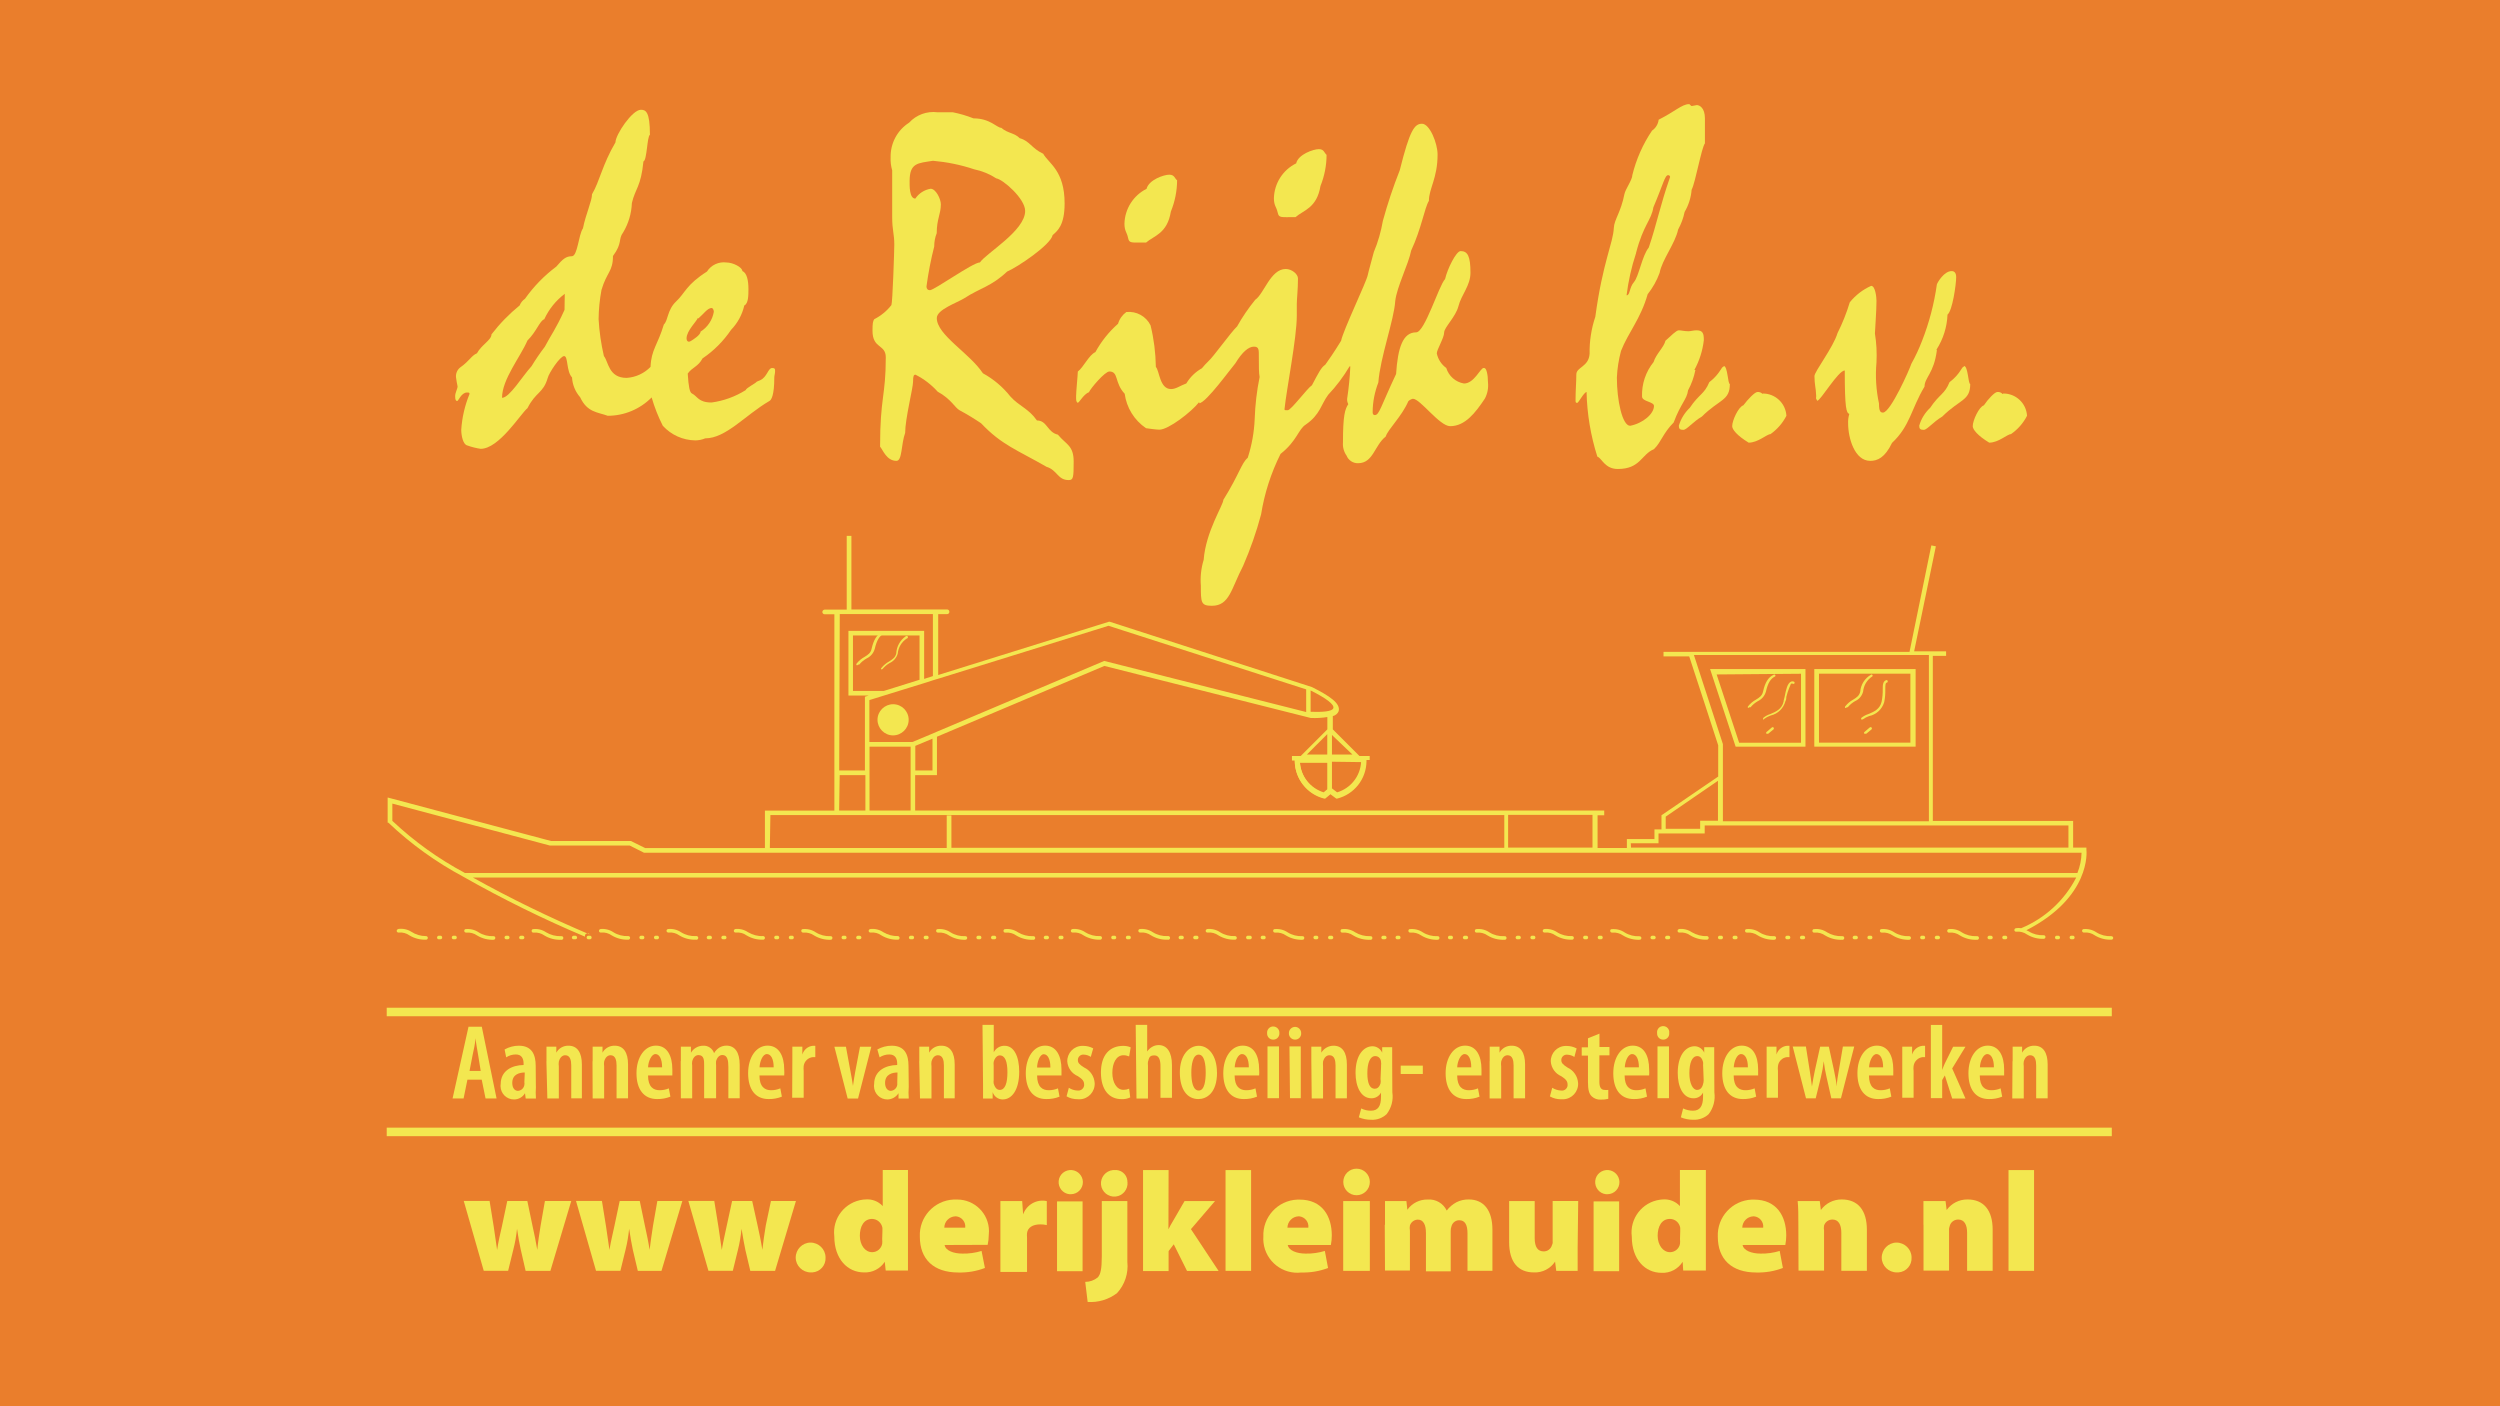 <?xml version="1.0" encoding="UTF-8"?>
<svg xmlns="http://www.w3.org/2000/svg" id="Laag_3" data-name="Laag 3" viewBox="0 0 320 180">
  <defs>
    <style>
      .cls-1 {
        fill: #ea7e2c;
      }

      .cls-2 {
        fill: #f3e750;
      }
    </style>
  </defs>
  <rect class="cls-1" y="0" width="320" height="180"></rect>
  <g id="De_Rijk_Leimuiden" data-name="De Rijk Leimuiden">
    <path class="cls-2" d="M236.3,90.62s-.07.02-.1,0c-.06-.06-.06-.16,0-.22,0,0,0,0,0,0,.28-.35.62-.64,1.01-.85.44-.27.78-.49.9-1.02.07-.89.57-1.7,1.35-2.15.05-.06.14-.06.19-.01,0,0,0,0,.01.01.05.06.05.15,0,.2-.68.43-1.11,1.15-1.18,1.94-.14.55-.52,1-1.04,1.23-.35.2-.66.46-.92.77-.04.02-.08.02-.12,0"></path>
    <path class="cls-2" d="M238.76,93.92s-.08.01-.12,0c-.06-.06-.06-.16,0-.22,0,0,0,0,0,0l.68-.58c.07-.06.17-.06.24,0,.06.07.06.17,0,.24l-.68.56h-.1"></path>
    <path class="cls-2" d="M238.38,92.1s-.08.02-.12,0c-.05-.06-.05-.16,0-.22.26-.21.56-.37.89-.48.7-.29,1.48-.61,1.7-1.6.1-.5.15-1.02.14-1.53,0-.58,0-1.04.43-1.21.08-.03.17,0,.2.09,0,0,0,.01,0,.02.03.08,0,.17-.08.2,0,0,0,0,0,0-.22,0-.22.36-.22.9.01.54-.03,1.07-.14,1.6-.27.91-1.01,1.6-1.94,1.79-.28.1-.54.23-.78.41-.03.02-.07.02-.1,0"></path>
    <path class="cls-2" d="M223.76,90.62h0c-.06-.06-.06-.16,0-.22,0,0,0,0,0,0,.28-.35.62-.64,1.01-.85.44-.27.78-.49.9-1.02.26-1.18.65-1.82,1.33-2.15.06-.06.16-.06.22,0,0,0,0,0,0,0,.05.06.05.14,0,.2-.6.29-.94.87-1.18,1.94-.15.54-.53.99-1.04,1.23-.35.2-.66.46-.92.77-.04.02-.09.02-.14,0"></path>
    <path class="cls-2" d="M109.75,85.15s-.07.02-.1,0c-.06-.06-.06-.16,0-.22,0,0,0,0,0,0,.28-.35.63-.64,1.02-.85.43-.27.78-.49.89-1.02.27-1.18.66-1.82,1.35-2.15.06-.06.16-.06.22,0,0,0,0,0,0,0,.05.06.05.15,0,.2-.58.29-.92.89-1.16,1.94-.15.54-.53.99-1.04,1.23-.36.2-.68.46-.94.78-.04.02-.08.02-.12,0"></path>
    <path class="cls-2" d="M112.81,85.73h0c-.06-.06-.06-.16,0-.22,0,0,0,0,0,0,.28-.35.62-.64,1.01-.85.44-.29.78-.49.9-1.02.04-.88.49-1.69,1.21-2.2.07-.07.18-.06.24,0,.07.07.06.18,0,.24-.02.02-.05.04-.08.04-.68.43-1.11,1.15-1.18,1.94-.15.54-.53.98-1.04,1.21-.35.2-.66.47-.92.78-.04.02-.09.02-.14,0"></path>
    <path class="cls-2" d="M226.23,93.92s-.08.02-.12,0c-.06-.06-.06-.16,0-.22,0,0,0,0,0,0l.68-.58c.06-.06.16-.06.22,0,0,0,0,0,0,0,.06.07.06.17,0,.24l-.68.56h-.1"></path>
    <path class="cls-2" d="M225.81,92.1s-.07.01-.1,0c-.06-.06-.06-.16,0-.22,0,0,0,0,0,0,.26-.22.56-.38.89-.48.68-.29,1.48-.61,1.7-1.6,0-.19.09-.37.12-.56.2-1.02.36-1.7.77-1.96.15-.09.33-.09.48,0,.05.06.05.16,0,.22-.07.05-.16.05-.22,0h-.2s-.43.95-.6,1.7c0,.17,0,.36-.12.56-.24.91-.96,1.61-1.87,1.82-.28.09-.55.23-.78.41-.04.02-.08.02-.12,0"></path>
    <path class="cls-2" d="M50.97,118.92c-.13.03-.21.15-.19.27.02.12.14.2.26.17,0,0,0,0,.01,0,.48-.04.97.09,1.36.37.65.39,1.39.58,2.15.55.13-.02.21-.13.2-.26-.02-.13-.13-.21-.26-.2-.65,0-1.29-.19-1.84-.55-.51-.32-1.11-.45-1.7-.36"></path>
    <path class="cls-2" d="M56.18,119.77c-.13,0-.24.11-.24.24,0,.12.1.22.22.22,0,0,.01,0,.02,0h.2c.12,0,.22-.1.22-.22,0-.12-.08-.23-.2-.24,0,0-.01,0-.02,0h-.2Z"></path>
    <path class="cls-2" d="M58.05,119.77c-.12,0-.22.1-.22.22,0,0,0,.01,0,.02,0,.12.1.22.22.22h.2c.12,0,.22-.1.22-.22,0-.12-.08-.23-.2-.24,0,0-.01,0-.02,0h-.2Z"></path>
    <path class="cls-2" d="M59.6,118.92c-.12.02-.2.14-.17.26,0,0,0,0,0,.01.01.11.12.19.23.18,0,0,.02,0,.03,0,.49-.04.98.09,1.38.37.64.39,1.38.58,2.13.55.13-.02.21-.13.2-.26,0-.12-.12-.21-.24-.2,0,0,0,0,0,0-.67.03-1.33-.14-1.89-.49-.5-.34-1.11-.48-1.7-.41"></path>
    <path class="cls-2" d="M64.8,119.77c-.12,0-.22.1-.22.22,0,0,0,.01,0,.02,0,.12.1.22.22.22h.2c.12,0,.22-.1.22-.22,0-.12-.08-.23-.2-.24,0,0-.01,0-.02,0h-.2Z"></path>
    <path class="cls-2" d="M66.69,119.77c-.13,0-.24.11-.24.24,0,.12.1.22.22.22,0,0,.01,0,.02,0h.19c.12,0,.23-.08.24-.2,0,0,0-.01,0-.02,0-.13-.11-.24-.24-.24h-.19Z"></path>
    <path class="cls-2" d="M68.24,118.92c-.12.02-.21.13-.19.25,0,0,0,.02,0,.03.02.12.14.2.26.17,0,0,0,0,.01,0,.48-.04.97.09,1.36.37.64.39,1.38.58,2.13.55.13.03.26-.04.29-.17.03-.13-.04-.26-.17-.29-.04-.01-.09-.01-.13,0-.67.02-1.32-.15-1.89-.49-.5-.34-1.1-.49-1.7-.41"></path>
    <path class="cls-2" d="M73.44,119.77c-.13,0-.24.11-.24.24,0,.12.1.22.22.22,0,0,.01,0,.02,0h.19c.12,0,.23-.08.24-.2,0,0,0-.01,0-.02,0-.13-.11-.24-.24-.24h-.19Z"></path>
    <path class="cls-2" d="M75.31,119.77c-.12,0-.22.1-.22.22,0,0,0,.01,0,.02,0,.12.1.22.22.22h.2c.12,0,.22-.1.22-.22,0-.12-.08-.23-.2-.24,0,0-.01,0-.02,0h-.2Z"></path>
    <path class="cls-2" d="M76.86,118.92c-.13.03-.21.15-.19.27.02.12.14.2.26.17,0,0,0,0,.01,0,.48-.04.97.09,1.36.37.65.39,1.39.58,2.15.55.13-.02.21-.13.2-.26,0-.12-.12-.21-.24-.2,0,0,0,0,0,0-.67.03-1.33-.14-1.89-.49-.5-.34-1.11-.48-1.7-.41"></path>
    <path class="cls-2" d="M82.06,119.77c-.12,0-.22.1-.22.22,0,0,0,.01,0,.02,0,.12.1.22.22.22h.2c.12,0,.22-.1.22-.22,0-.12-.08-.23-.2-.24,0,0-.01,0-.02,0h-.2Z"></path>
    <path class="cls-2" d="M83.93,119.77c-.12,0-.22.1-.22.22,0,0,0,.01,0,.02,0,.12.1.22.22.22h.2c.12,0,.22-.1.22-.22,0-.12-.08-.23-.2-.24,0,0-.01,0-.02,0h-.2Z"></path>
    <path class="cls-2" d="M85.49,118.92c-.12.03-.2.15-.17.27.03.12.15.2.27.17h0c.48-.04.97.09,1.36.37.64.39,1.38.58,2.13.55.13.03.26-.04.29-.17.03-.13-.04-.26-.17-.29-.04-.01-.09-.01-.13,0-.67.03-1.33-.14-1.89-.49-.5-.34-1.11-.48-1.7-.41"></path>
    <path class="cls-2" d="M90.7,119.77c-.13,0-.24.11-.24.24,0,.12.1.22.22.22,0,0,.01,0,.02,0h.19c.12,0,.23-.08.24-.2,0,0,0-.01,0-.02,0-.13-.11-.24-.24-.24h-.19Z"></path>
    <path class="cls-2" d="M92.57,119.77c-.13,0-.24.11-.24.24,0,.12.1.22.22.22,0,0,.01,0,.02,0h.2c.12,0,.22-.1.22-.22,0-.12-.08-.23-.2-.24,0,0-.01,0-.02,0h-.2Z"></path>
    <path class="cls-2" d="M94.12,118.92c-.13.03-.21.15-.19.27.02.12.14.2.26.17,0,0,0,0,.01,0,.48-.04.97.09,1.36.37.65.39,1.39.58,2.15.55.13-.02.21-.13.2-.26-.02-.12-.12-.21-.24-.2-.67.03-1.33-.15-1.91-.49-.5-.34-1.1-.49-1.7-.41"></path>
    <path class="cls-2" d="M99.32,119.77c-.12,0-.22.1-.22.22,0,0,0,.01,0,.02,0,.12.1.22.22.22h.2c.12,0,.22-.1.22-.22,0-.12-.08-.23-.2-.24,0,0-.01,0-.02,0h-.2Z"></path>
    <path class="cls-2" d="M101.19,119.77c-.12,0-.22.1-.22.22,0,0,0,.01,0,.02,0,.12.1.22.22.22h.2c.12,0,.22-.1.22-.22,0-.12-.08-.23-.2-.24,0,0-.01,0-.02,0h-.2Z"></path>
    <path class="cls-2" d="M102.74,118.92c-.12.02-.2.14-.17.26,0,0,0,0,0,.01.01.11.12.19.23.18,0,0,.02,0,.03,0,.49-.04.98.09,1.38.37.64.39,1.38.58,2.13.55.12,0,.21-.11.21-.24,0,0,0-.01,0-.02,0-.12-.12-.21-.24-.2,0,0,0,0,0,0-.67.03-1.33-.14-1.89-.49-.5-.34-1.11-.48-1.7-.41"></path>
    <path class="cls-2" d="M107.94,119.77c-.12,0-.22.1-.22.22,0,0,0,.01,0,.02,0,.12.1.22.22.22h.2c.12,0,.22-.1.22-.22,0-.12-.08-.23-.2-.24,0,0-.01,0-.02,0h-.2Z"></path>
    <path class="cls-2" d="M109.83,119.77c-.13,0-.24.11-.24.24,0,.12.1.22.22.22,0,0,.01,0,.02,0h.19c.12,0,.23-.08.24-.2,0,0,0-.01,0-.02,0-.13-.11-.24-.24-.24h-.19Z"></path>
    <path class="cls-2" d="M111.38,118.92c-.13.03-.21.15-.19.27.02.12.14.2.26.17,0,0,0,0,.01,0,.48-.04.97.09,1.36.37.65.39,1.39.58,2.15.55.13-.03.2-.17.17-.29-.02-.08-.09-.14-.17-.17-.67.02-1.32-.15-1.89-.49-.5-.34-1.1-.49-1.7-.41"></path>
    <path class="cls-2" d="M116.58,119.77c-.13,0-.24.11-.24.24,0,.12.1.22.22.22,0,0,.01,0,.02,0h.2c.12,0,.22-.1.22-.22,0-.12-.08-.23-.2-.24,0,0-.01,0-.02,0h-.2Z"></path>
    <path class="cls-2" d="M118.45,119.77c-.12,0-.22.1-.22.22,0,0,0,.01,0,.02,0,.12.1.22.22.22h.2c.12,0,.22-.1.22-.22,0-.12-.08-.23-.2-.24,0,0-.01,0-.02,0h-.2Z"></path>
    <path class="cls-2" d="M120,118.92c-.12.02-.2.14-.17.26,0,0,0,0,0,.01.01.11.12.19.23.18,0,0,.02,0,.03,0,.49-.04.98.09,1.38.37.64.39,1.38.58,2.13.55.13-.02.21-.13.2-.26,0-.12-.12-.21-.24-.2,0,0,0,0,0,0-.67.03-1.33-.14-1.89-.49-.5-.34-1.11-.48-1.7-.41"></path>
    <path class="cls-2" d="M125.2,119.77c-.12,0-.22.1-.22.22,0,0,0,.01,0,.02,0,.12.1.22.22.22h.2c.12,0,.22-.1.22-.22,0-.12-.08-.23-.2-.24,0,0-.01,0-.02,0h-.2Z"></path>
    <path class="cls-2" d="M127.09,119.77c-.13,0-.24.11-.24.24,0,.12.1.22.22.22,0,0,.01,0,.02,0h.19c.12,0,.23-.08.24-.2,0,0,0-.01,0-.02,0-.13-.11-.24-.24-.24h-.19Z"></path>
    <path class="cls-2" d="M128.64,118.92c-.12.02-.21.13-.19.25,0,0,0,.02,0,.03.02.12.14.2.26.17,0,0,0,0,.01,0,.48-.04.97.09,1.36.37.64.39,1.38.58,2.13.55.13.03.26-.04.29-.17.03-.13-.04-.26-.17-.29-.04-.01-.09-.01-.13,0-.67.02-1.32-.15-1.89-.49-.5-.34-1.1-.49-1.7-.41"></path>
    <path class="cls-2" d="M133.84,119.77c-.13,0-.24.11-.24.24,0,.12.1.22.22.22,0,0,.01,0,.02,0h.19c.12,0,.23-.08.24-.2,0,0,0-.01,0-.02,0-.13-.11-.24-.24-.24h-.19Z"></path>
    <path class="cls-2" d="M135.71,119.77c-.12,0-.22.1-.22.22,0,0,0,.01,0,.02,0,.12.1.22.22.22h.2c.12,0,.22-.1.22-.22,0-.12-.08-.23-.2-.24,0,0-.01,0-.02,0h-.2Z"></path>
    <path class="cls-2" d="M137.26,118.92c-.13.03-.21.15-.19.27.02.12.14.2.26.17,0,0,0,0,.01,0,.48-.04.97.09,1.36.37.65.39,1.39.58,2.15.55.13-.02.21-.13.2-.26,0-.12-.12-.21-.24-.2,0,0,0,0,0,0-.67.03-1.33-.14-1.89-.49-.5-.34-1.11-.48-1.7-.41"></path>
    <path class="cls-2" d="M142.46,119.77c-.12,0-.22.1-.22.22,0,0,0,.01,0,.02,0,.12.1.22.22.22h.2c.12,0,.22-.1.22-.22,0-.12-.08-.23-.2-.24,0,0-.01,0-.02,0h-.2Z"></path>
    <path class="cls-2" d="M144.33,119.77c-.12,0-.22.1-.22.22,0,0,0,.01,0,.02,0,.12.1.22.22.22h.2c.12,0,.22-.1.22-.22,0-.12-.08-.23-.2-.24,0,0-.01,0-.02,0h-.2Z"></path>
    <path class="cls-2" d="M145.88,118.92c-.12.03-.2.15-.17.27.03.12.15.2.27.17h0c.48-.04.97.09,1.36.37.64.39,1.38.58,2.13.55.13.03.26-.04.29-.17.03-.13-.04-.26-.17-.29-.04-.01-.09-.01-.13,0-.67.03-1.33-.14-1.89-.49-.5-.34-1.11-.48-1.7-.41"></path>
    <path class="cls-2" d="M151.1,119.77c-.13,0-.24.11-.24.24,0,.12.1.22.22.22,0,0,.01,0,.02,0h.19c.12,0,.23-.08.24-.2,0,0,0-.01,0-.02,0-.13-.11-.24-.24-.24h-.19Z"></path>
    <path class="cls-2" d="M152.97,119.77c-.13,0-.24.11-.24.24,0,.12.1.22.22.22,0,0,.01,0,.02,0h.22c.12,0,.22-.1.22-.22,0-.12-.08-.23-.2-.24,0,0-.01,0-.02,0h-.22Z"></path>
    <path class="cls-2" d="M154.52,118.92c-.13.03-.21.15-.19.27.02.12.14.2.26.17,0,0,0,0,.01,0,.48-.04.97.09,1.36.37.65.39,1.39.58,2.15.55.13-.02.21-.13.2-.26-.02-.12-.12-.21-.24-.2-.67.03-1.33-.14-1.89-.49-.5-.34-1.11-.48-1.7-.41"></path>
    <path class="cls-2" d="M159.72,119.77c-.12,0-.22.1-.22.22,0,0,0,.01,0,.02,0,.12.1.22.22.22h.29c.12,0,.22-.1.22-.22,0-.12-.08-.23-.2-.24,0,0-.01,0-.02,0h-.29Z"></path>
    <path class="cls-2" d="M161.59,119.77c-.12,0-.22.1-.22.22,0,0,0,.01,0,.02,0,.12.1.22.22.22h.2c.12,0,.22-.1.22-.22,0-.12-.08-.23-.2-.24,0,0-.01,0-.02,0h-.2Z"></path>
    <path class="cls-2" d="M163.14,118.92c-.12.02-.2.14-.17.26,0,0,0,0,0,.01.01.11.12.19.23.18,0,0,.02,0,.03,0,.49-.04.98.09,1.38.37.64.39,1.38.58,2.13.55.12,0,.21-.11.21-.24,0,0,0-.01,0-.02,0-.12-.12-.21-.24-.2,0,0,0,0,0,0-.67.03-1.33-.14-1.89-.49-.5-.34-1.11-.48-1.7-.41"></path>
    <path class="cls-2" d="M168.34,119.77c-.12,0-.22.1-.22.22,0,0,0,.01,0,.02,0,.12.1.22.22.22h.19c.12,0,.22-.1.22-.22,0-.12-.08-.23-.2-.24,0,0-.01,0-.02,0h-.19Z"></path>
    <path class="cls-2" d="M170.23,119.77c-.13,0-.24.11-.24.24,0,.12.1.22.22.22,0,0,.01,0,.02,0h.19c.12,0,.23-.08.24-.2,0,0,0-.01,0-.02,0-.13-.11-.24-.24-.24h-.19Z"></path>
    <path class="cls-2" d="M171.78,118.92c-.12.02-.21.13-.19.25,0,0,0,.02,0,.03.02.12.14.2.26.17,0,0,0,0,.01,0,.48-.04.97.09,1.36.37.65.39,1.39.58,2.15.55.13.03.26-.04.29-.17.03-.13-.04-.26-.17-.29-.04-.01-.09-.01-.13,0-.67.02-1.32-.15-1.89-.49-.5-.34-1.1-.49-1.7-.41"></path>
    <path class="cls-2" d="M177.05,119.77c-.13,0-.24.11-.24.24,0,.12.1.22.22.22,0,0,.01,0,.02,0h.19c.12,0,.23-.08.24-.2,0,0,0-.01,0-.02,0-.13-.11-.24-.24-.24h-.19Z"></path>
    <path class="cls-2" d="M178.85,119.77c-.12,0-.22.1-.22.22,0,0,0,.01,0,.02,0,.12.1.22.22.22h.2c.12,0,.22-.1.22-.22,0-.12-.08-.23-.2-.24,0,0-.01,0-.02,0h-.2Z"></path>
    <path class="cls-2" d="M180.45,118.92c-.12.02-.2.14-.17.26,0,0,0,0,0,.01.01.11.12.19.23.18,0,0,.02,0,.03,0,.49-.04.98.09,1.38.37.64.39,1.38.58,2.13.55.13-.02.21-.13.2-.26,0-.12-.12-.21-.24-.2,0,0,0,0,0,0-.67.03-1.33-.14-1.89-.49-.5-.34-1.11-.48-1.7-.41"></path>
    <path class="cls-2" d="M185.56,119.77c-.12,0-.22.1-.22.22,0,0,0,.01,0,.02,0,.12.1.22.22.22h.2c.12,0,.22-.1.22-.22h0c0-.12-.08-.23-.2-.24,0,0-.01,0-.02,0h-.2Z"></path>
    <path class="cls-2" d="M187.49,119.77c-.13,0-.24.11-.24.24,0,.12.1.22.22.22,0,0,.01,0,.02,0h.19c.12,0,.23-.08.24-.2,0,0,0-.01,0-.02,0-.13-.11-.24-.24-.24h-.19Z"></path>
    <path class="cls-2" d="M188.97,118.92c-.12.02-.21.13-.19.25,0,0,0,.02,0,.03.02.12.14.2.26.17,0,0,0,0,.01,0,.48-.04.97.09,1.36.37.64.39,1.38.58,2.13.55.13.03.26-.04.29-.17.03-.13-.04-.26-.17-.29-.04-.01-.09-.01-.13,0-.67.03-1.33-.14-1.89-.49-.5-.34-1.1-.49-1.7-.41"></path>
    <path class="cls-2" d="M194.24,119.77c-.13,0-.24.11-.24.24,0,.12.1.22.22.22,0,0,.01,0,.02,0h.19c.12,0,.23-.08.24-.2,0,0,0-.01,0-.02,0-.13-.11-.24-.24-.24h-.19Z"></path>
    <path class="cls-2" d="M196.11,119.77c-.12,0-.22.1-.22.22,0,0,0,.01,0,.02,0,.12.1.22.22.22h.2c.12,0,.22-.1.22-.22h0c0-.12-.08-.23-.2-.24,0,0-.01,0-.02,0h-.2Z"></path>
    <path class="cls-2" d="M197.66,118.92c-.13.03-.21.15-.19.27.02.12.14.2.26.17,0,0,0,0,.01,0,.48-.04.97.09,1.36.37.65.39,1.39.58,2.15.55.13-.02.21-.13.2-.26,0-.12-.12-.21-.24-.2,0,0,0,0,0,0-.67.03-1.33-.14-1.89-.49-.5-.34-1.11-.48-1.7-.41"></path>
    <path class="cls-2" d="M202.86,119.77c-.12,0-.22.1-.22.22,0,0,0,.01,0,.02,0,.12.1.22.22.22h.2c.12,0,.22-.1.22-.22h0c0-.12-.08-.23-.2-.24,0,0-.01,0-.02,0h-.2Z"></path>
    <path class="cls-2" d="M204.73,119.77c-.12,0-.22.1-.22.22,0,0,0,.01,0,.02,0,.12.1.22.22.22h.2c.12,0,.22-.1.22-.22h0c0-.12-.08-.23-.2-.24,0,0-.01,0-.02,0h-.2Z"></path>
    <path class="cls-2" d="M206.28,118.92c-.12.02-.2.14-.17.26,0,0,0,0,0,.01.01.11.12.19.23.18,0,0,.02,0,.03,0,.49-.04.98.09,1.38.37.64.39,1.38.58,2.13.55.13,0,.23-.12.22-.25,0,0,0,0,0,0-.02-.12-.13-.21-.26-.2-.67.03-1.33-.14-1.89-.49-.5-.34-1.11-.48-1.7-.41"></path>
    <path class="cls-2" d="M211.5,119.77c-.13,0-.24.11-.24.24,0,.12.1.22.22.22,0,0,.01,0,.02,0h.19c.12,0,.23-.08.24-.2,0,0,0-.01,0-.02,0-.13-.11-.24-.24-.24h-.19Z"></path>
    <path class="cls-2" d="M213.37,119.77c-.13,0-.24.11-.24.24,0,.12.1.22.22.22,0,0,.01,0,.02,0h.2c.12,0,.22-.1.22-.22h0c0-.12-.08-.23-.2-.24,0,0-.01,0-.02,0h-.2Z"></path>
    <path class="cls-2" d="M214.92,118.92c-.13.03-.21.15-.19.27.02.12.14.2.26.17,0,0,0,0,.01,0,.48-.04.97.09,1.36.37.65.39,1.39.58,2.15.55.13-.02.21-.13.2-.26-.02-.12-.12-.21-.24-.2-.67.03-1.33-.15-1.91-.49-.5-.34-1.1-.49-1.7-.41"></path>
    <path class="cls-2" d="M220.12,119.77c-.12,0-.22.1-.22.22,0,0,0,.01,0,.02,0,.12.1.22.22.22h.2c.12,0,.22-.1.22-.22h0c0-.12-.08-.23-.2-.24,0,0-.01,0-.02,0h-.2Z"></path>
    <path class="cls-2" d="M221.99,119.77c-.12,0-.22.1-.22.22,0,0,0,.01,0,.02,0,.12.1.22.22.22h.2c.12,0,.22-.1.22-.22h0c0-.12-.08-.23-.2-.24,0,0-.01,0-.02,0h-.2Z"></path>
    <path class="cls-2" d="M223.54,118.92c-.12.02-.2.14-.17.26,0,0,0,0,0,.01.01.11.12.19.23.18,0,0,.02,0,.03,0,.49-.04.98.09,1.38.37.64.39,1.38.58,2.13.55.13-.02.21-.13.2-.26,0-.12-.12-.21-.24-.2,0,0,0,0,0,0-.67.03-1.33-.14-1.89-.49-.5-.34-1.11-.48-1.7-.41"></path>
    <path class="cls-2" d="M228.74,119.77c-.12,0-.22.1-.22.22,0,0,0,.01,0,.02,0,.12.1.22.22.22h.2c.12,0,.22-.1.22-.22h0c0-.12-.08-.23-.2-.24,0,0-.01,0-.02,0h-.2Z"></path>
    <path class="cls-2" d="M230.63,119.77c-.13,0-.24.11-.24.24,0,.12.1.22.22.22,0,0,.01,0,.02,0h.19c.12,0,.23-.08.24-.2,0,0,0-.01,0-.02,0-.13-.11-.24-.24-.24h-.19Z"></path>
    <path class="cls-2" d="M232.18,118.92c-.12.02-.21.13-.19.25,0,0,0,.02,0,.03.02.12.14.2.26.17,0,0,0,0,.01,0,.48-.04.97.09,1.36.37.65.39,1.39.58,2.15.55.13.03.26-.04.29-.17.03-.13-.04-.26-.17-.29-.04-.01-.09-.01-.13,0-.67.02-1.32-.15-1.89-.49-.5-.34-1.1-.49-1.7-.41"></path>
    <path class="cls-2" d="M237.38,119.77c-.13,0-.24.11-.24.24,0,.12.1.22.22.22,0,0,.01,0,.02,0h.19c.12,0,.23-.08.24-.2,0,0,0-.01,0-.02,0-.13-.11-.24-.24-.24h-.19Z"></path>
    <path class="cls-2" d="M239.25,119.77c-.12,0-.22.1-.22.22,0,0,0,.01,0,.02,0,.12.1.22.22.22h.2c.12,0,.22-.1.22-.22h0c0-.12-.08-.23-.2-.24,0,0-.01,0-.02,0h-.2Z"></path>
    <path class="cls-2" d="M240.8,118.92c-.12.02-.2.14-.17.26,0,0,0,0,0,.01.01.11.12.19.23.18,0,0,.02,0,.03,0,.49-.04.98.09,1.38.37.64.39,1.38.58,2.13.55.13-.02.21-.13.2-.26,0-.12-.12-.21-.24-.2,0,0,0,0,0,0-.67.03-1.33-.14-1.89-.49-.5-.34-1.11-.48-1.7-.41"></path>
    <path class="cls-2" d="M246,119.77c-.12,0-.22.1-.22.22,0,0,0,.01,0,.02,0,.12.1.22.22.22h.2c.12,0,.22-.1.22-.22h0c0-.12-.08-.23-.2-.24,0,0-.01,0-.02,0h-.2Z"></path>
    <path class="cls-2" d="M247.89,119.77c-.13,0-.24.11-.24.24,0,.12.1.22.22.22,0,0,.01,0,.02,0h.19c.12,0,.23-.08.24-.2,0,0,0-.01,0-.02,0-.13-.11-.24-.24-.24h-.19Z"></path>
    <path class="cls-2" d="M249.44,118.92c-.12.02-.21.13-.19.25,0,0,0,.02,0,.03.02.12.14.2.26.17,0,0,0,0,.01,0,.48-.04.97.09,1.36.37.64.39,1.38.58,2.13.55.13.03.26-.04.29-.17.03-.13-.04-.26-.17-.29-.04-.01-.09-.01-.13,0-.67.03-1.33-.14-1.89-.49-.5-.34-1.1-.49-1.7-.41"></path>
    <path class="cls-2" d="M254.64,119.77c-.13,0-.24.11-.24.24,0,.12.1.22.22.22,0,0,.01,0,.02,0h.19c.12,0,.23-.08.24-.2,0,0,0-.01,0-.02,0-.13-.11-.24-.24-.24h-.19Z"></path>
    <path class="cls-2" d="M256.51,119.77c-.12,0-.22.1-.22.22,0,0,0,.01,0,.02,0,.12.1.22.22.22h.2c.12,0,.22-.1.22-.22h0c0-.12-.08-.23-.2-.24,0,0-.01,0-.02,0h-.2Z"></path>
    <path class="cls-2" d="M263.26,119.77c-.12,0-.22.1-.22.22,0,0,0,.01,0,.02,0,.12.1.22.22.22h.2c.12,0,.22-.1.22-.22h0c0-.12-.08-.23-.2-.24,0,0-.01,0-.02,0h-.2Z"></path>
    <path class="cls-2" d="M265.13,119.77c-.12,0-.22.1-.22.22,0,0,0,.01,0,.02,0,.12.1.22.22.22h.2c.12,0,.22-.1.22-.22h0c0-.12-.08-.23-.2-.24,0,0-.01,0-.02,0h-.2Z"></path>
    <path class="cls-2" d="M266.68,118.92c-.12.03-.2.15-.17.27.03.12.15.2.27.17h0c.48-.04.97.09,1.36.37.64.39,1.38.58,2.13.55.13,0,.23-.12.22-.25,0,0,0,0,0,0-.02-.12-.13-.21-.26-.2-.67.03-1.33-.14-1.89-.49-.5-.34-1.11-.48-1.7-.41"></path>
    <path class="cls-2" d="M114.33,90.14c-1.1,0-2,.88-2.01,1.98,0,1.1.88,2,1.98,2.01,1.1,0,2-.88,2.01-1.98,0,0,0-.01,0-.02,0-1.09-.88-1.98-1.98-1.99"></path>
    <path class="cls-2" d="M166.06,97.07h-.34v.32c.03,2.25,1.57,4.2,3.75,4.75h.14l.94-.77-.37-.46-.73.6c-1.73-.52-2.94-2.07-3.05-3.87h3.85v-.6l-4.17.02Z"></path>
    <path class="cls-2" d="M75.45,119.6c-5.1-2.16-10.08-4.58-14.93-7.28h205.24c-1.51,2.93-4.01,5.23-7.05,6.49h0c-.23-.04-.46-.04-.68,0-.13.03-.21.15-.19.27.02.12.14.2.26.17,0,0,0,0,.01,0,.48-.04.97.09,1.36.37.65.39,1.39.58,2.15.55.13-.02.21-.13.2-.26,0-.12-.12-.21-.24-.2,0,0,0,0,0,0-.67.03-1.33-.14-1.89-.49l-.31-.15c8.26-4.24,7.72-10.07,7.68-10.32v-.26h-1.7v-3.41h-17.96v-21.13h1.7v-.58h-4.09l2.78-13.44-.58-.12-2.79,13.63h-31.49v.58h3.29c.34,1.04,3.7,11.3,3.71,11.38v4l-7.12,4.86-.14.09v1.81h-.9v1.24h-3.53v1.14h-3.75v-4.19h.85v-.6h-88.2v-4.53h2.79v-4.92l21.43-9.06,26.41,6.66h0c.71.03,1.43,0,2.13-.12v1.58h0l-3.41,3.41h-1.12v.58h.37v.12c.03,2.25,1.57,4.2,3.75,4.75h.14l.66-.56.75.56h.12c2.18-.55,3.72-2.5,3.75-4.75v-.19h.41v-.51h-1.31l-3.41-3.41v-1.7c.34-.08.62-.31.75-.63.27-1.01-1.19-1.96-3.41-3.08h0l-25.9-8.37h-.09l-21.86,6.82v-7.79h1.14c.16,0,.29-.13.29-.29,0-.16-.11-.3-.27-.31,0,0-.01,0-.02,0h-12.25v-9.42h-.6v9.44h-2.81c-.17,0-.31.14-.31.31h0c0,.16.14.29.31.29h1.23v25.13h-8.89v4.79h-15.33l-1.82-.9h-10.22l-20.92-5.57v3.22h.09c2.87,2.73,6.1,5.05,9.59,6.92h0c5.04,2.86,10.24,5.42,15.57,7.67,0-.17,0-.49.53-.39M169.89,101.03l-.46.39c-1.72-.53-2.93-2.07-3.05-3.87h3.51v3.48ZM169.89,96.58h-2.61l2.61-2.61v2.61ZM174.22,97.55c-.11,1.81-1.33,3.35-3.07,3.87l-.66-.51v-3.41l3.73.05ZM173.11,96.58h-2.62v-2.5l2.62,2.5ZM167.76,88.38c2.04,1.02,3.03,1.79,2.91,2.25s-1.45.53-2.91.48v-2.73ZM216.81,83.84h30.09v21.28h-26.37v-9.88l-3.71-11.4ZM213.2,104.54l6.7-4.6v5.11h-2.28v1.04h-4.41v-1.55ZM208.75,107.94h3.54v-1.26h5.91v-1.02h46.56v2.83h-55.99l-.03-.55ZM193.04,104.3h10.8v4.19h-10.8v-4.19ZM119.36,98.62h-2.2v-3.15l2.2-.92v4.07ZM119.95,86.92l21.94-6.82,25.3,8.14v2.9l-25.85-6.54-21.4,9.05-.6.26-2.56,1.07h-5.5v-5.37l1.87-.58,5.11-1.58,1.12-.36.55-.17ZM111.3,99.22v-3.65h5.26v8.18h-5.26v-4.53ZM109.18,88.44v-7.1h8.52v5.67l-4.57,1.43h-3.95ZM107.48,78.6h11.93v7.94l-1.12.36v-6.15h-9.69v8.28h2.59l-.48.15v9.44h-3.29l.07-20.02ZM107.48,99.22h3.29v4.53h-3.36l.07-4.53ZM98.6,104.33h93.95v4.19h-70.77v-4.14h-.6v4.16h-22.64l.07-4.21ZM59.49,111.73c-3.37-1.8-6.49-4.04-9.27-6.66v-2.21l20.17,5.37h10.22l1.82.92h184.01c-.02.89-.2,1.76-.53,2.59H59.49Z"></path>
    <path class="cls-2" d="M244.84,85.64h-12.61v9.93h12.97v-9.93h-.36ZM244.53,95.06h-11.7v-8.83h11.7v8.83Z"></path>
    <path class="cls-2" d="M230.82,85.64h-11.93l3.27,9.93h8.94v-9.93h-.29ZM230.53,86.24v8.83h-7.92c-.12-.36-2.64-8.04-2.88-8.74l10.8-.09Z"></path>
    <path class="cls-2" d="M98.86,47.1c-.58,0-.63,1.16-1.58,1.58l-.41.17c-.17.24-1.33.78-1.43,1.09-1.33.83-2.81,1.37-4.36,1.58-1.7,0-1.79-.8-2.52-1.16-.27-.12-.43-.85-.53-2.54.53-.78,1.36-.9,1.89-1.94,1.44-.97,2.67-2.21,3.65-3.65.84-.87,1.43-1.95,1.7-3.13.53-.24.53-1.33.53-2.11,0-1.09-.2-2.06-.78-2.3,0-.48-1.21-1.09-2.01-1.09-.99-.14-1.98.31-2.52,1.16-2.67,1.7-2.78,2.73-3.94,3.82s-1.01,2.42-1.58,2.96c-.77,2.59-1.62,3.22-1.7,5.42-.81.83-1.9,1.34-3.07,1.41-2.32,0-2.32-2.11-2.9-2.79-.36-1.55-.59-3.13-.68-4.72.01-1.26.14-2.51.37-3.75.68-2.3,1.47-2.35,1.47-4.34,1.26-1.7.63-2.13,1.31-3.03.68-1.14,1.06-2.43,1.11-3.75.43-1.87,1.16-2.06,1.48-5.33.46-.12.46-3.2.83-3.41,0-2.96-.53-3.2-1.16-3.2-1.11,0-3.25,3.2-3.25,4.17-1.7,2.9-2.01,4.96-3,6.64,0,.85-.8,2.54-1.16,4.36-.58.85-.68,3.58-1.43,3.58s-1.16.36-1.99,1.33c-1.54,1.15-2.89,2.54-4,4.11-.31.21-.55.51-.68.85-1.34,1.09-2.56,2.34-3.61,3.71,0,.73-1.28,1.33-1.86,2.42-.73.31-.94.97-2.15,1.82-.38.3-.58.78-.53,1.26.05.39.12.78.2,1.16,0,.31-.31.78-.31,1.26s.1.61.26.61.53-1.09,1.26-1.09c.22,0,.32,0,.32.19-.6,1.46-.96,3.01-1.06,4.58,0,.73.22,1.89.78,2.01.55.2,1.12.34,1.7.43,2.37,0,5.11-4.48,6-5.21,1.06-2.11,2.01-1.87,2.59-3.87.15-.61,1.57-2.79,2.1-2.79s.26,1.94,1.01,2.73c.05.94.42,1.83,1.04,2.54.9,1.94,2.21,1.89,3.53,2.37,2.11,0,4.14-.85,5.62-2.35.36,1.25.84,2.47,1.43,3.63,1.07,1.17,2.57,1.85,4.16,1.87.43,0,.86-.09,1.26-.26,2.67,0,5.11-2.96,8.2-4.77.27-.12.65-.73.65-3.03,0-.24.1-.48.1-.78s0-.43-.43-.43M89.4,40.75c.65-.55,1.16-1.33,1.7-1.33.12,0,.27.24.27.49-.18,1.05-.8,1.98-1.7,2.54,0,.43-.94,1.02-1.26,1.21s-.53,0-.53-.36c0-.97,1.36-2.25,1.41-2.56M72.26,39.66c-1.16,2.56-1.7,3.15-2.52,4.72-.61.8-1.18,1.63-1.7,2.49-1.21,1.33-2.83,4.05-3.78,4.05,0-2.37,2.37-5.26,3.25-7.33,1.16-1.14,1.58-2.54,2.16-2.73.59-1.29,1.49-2.4,2.62-3.25l-.03,2.04Z"></path>
    <path class="cls-2" d="M135.42,55.64c-1.38-.31-1.38-1.82-2.69-1.82-1.11-1.57-2.27-1.81-3.41-3.08-.96-1.21-2.15-2.22-3.51-2.96-1.7-2.59-5.9-4.89-5.9-7.07,0-1.09,2.57-1.94,3.53-2.54,2.04-1.33,3.41-1.47,5.47-3.41,1.31-.55,5.57-3.41,5.83-4.67.63-.55,1.53-1.26,1.53-4.05,0-4.23-2.04-5.11-2.74-6.36-1.52-.72-1.7-1.62-3-1.99-.73-.72-1.52-.6-2.37-1.33-.56,0-1.41-1.21-3.56-1.21-.85-.34-1.74-.6-2.64-.78h-1.96c-1.35-.17-2.71.32-3.63,1.33-1.51.96-2.4,2.63-2.37,4.41-.03.58.04,1.15.2,1.7v5.98c0,1.7.27,2.13.27,3.51,0,.78-.22,7.45-.37,7.75-.59.76-1.34,1.37-2.2,1.81-.17.26-.22.55-.22,1.47,0,2.35,1.7,1.7,1.7,3.41,0,4.96-.73,5.11-.73,11.43.37.43.83,1.82,2.1,1.82.75,0,.58-2.13,1.11-3.58,0-1.81,1.01-5.74,1.01-6.53s.1-.92.31-.92c1.08.54,2.04,1.28,2.85,2.18,1.7.92,2.21,2.06,2.79,2.37.95.51,1.87,1.07,2.76,1.67,2.64,2.79,4.63,3.41,8.37,5.57,1.41.43,1.41,1.7,2.85,1.7.58,0,.63-.31.63-2.37s-.95-2.16-1.99-3.41M119,37.14c-.26,0-.41-.17-.41-.48.23-1.72.56-3.43.99-5.11,0-.58.1-1.16.32-1.7,0-1.82.53-2.44.53-3.7,0-.66-.63-1.99-1.31-1.99-.8.13-1.51.59-1.96,1.26-.78,0-.73-1.7-.73-2.23,0-2.37,1.06-2.3,3-2.61,1.79.16,3.56.52,5.26,1.09,1.01.21,1.97.6,2.83,1.16.85.12,3.7,2.59,3.7,4.17,0,2.54-4.96,5.38-5.79,6.59-.9,0-5.84,3.56-6.42,3.56"></path>
    <path class="cls-2" d="M146.67,31.07c1.01-.9,2.74-1.14,3.2-3.99.52-1.27.79-2.63.8-4-.32-.24-.32-.72-1.01-.72s-2.62.66-2.9,1.81c-1.69.84-2.78,2.56-2.83,4.45,0,.97.31,1.09.46,1.82s.37.6,2.27.6"></path>
    <path class="cls-2" d="M165.82,27.8c1.01-.9,2.73-1.14,3.2-3.99.51-1.27.78-2.62.78-3.99-.31-.26-.31-.73-.99-.73s-2.64.66-2.9,1.82c-1.71.84-2.8,2.56-2.85,4.46,0,.97.32,1.09.48,1.82s.37.6,2.27.6"></path>
    <path class="cls-2" d="M189.91,47.1c-.43,0-1.21,1.99-2.52,1.99-1.07-.18-1.95-.95-2.27-1.99-.62-.45-1.06-1.12-1.21-1.87,0-.48.94-1.99.94-2.66s1.48-1.99,1.84-3.41,1.53-2.61,1.53-4.24c0-2.16-.37-2.78-1.26-2.78-.58,0-1.7,2.3-1.99,3.58-.8.83-2.59,6.82-3.7,6.82-1.7,0-2.35,1.94-2.57,5.33-1.99,4.23-2.15,5.26-2.73,5.26-.17,0-.27-.12-.27-.36,0-1.31.26-2.6.73-3.82.22-3.15,2.01-7.99,2.16-10.41.2-1.82,1.7-4.72,2.04-6.47,1.33-2.85,1.7-5.45,2.27-6.36,0-1.57,1.11-2.9,1.11-5.93,0-1.45-1.01-3.94-1.99-3.94s-1.57.83-2.85,5.95c-.84,2.12-1.56,4.28-2.16,6.47-.24,1.37-.62,2.72-1.16,4-.1.41-.73,2.66-.78,2.96-.15.83-3.15,7.07-3.41,8.4-.95,1.55-1.6,2.47-2.03,3.07-.51.31-.9,1.11-1.7,2.62-.58.36-2.67,3.2-3.1,3.2s-.41,0-.41-.17c.26-2.54,1.57-9.08,1.57-11.93v-1.5c0-.66.15-1.82.15-3.27,0-.55-.78-1.21-1.57-1.21-1.94,0-2.79,3.2-3.9,3.94-.87,1.07-1.65,2.21-2.32,3.41-.78.72-3.05,3.92-3.68,4.46-.3.29-.57.59-.83.9h0c-.82.46-1.51,1.13-1.99,1.94-.85.31-1.31.72-1.96.72-1.47,0-1.47-2.35-1.94-2.83-.03-1.8-.25-3.59-.68-5.33-.57-1.16-1.81-1.84-3.1-1.7-.51.37-.88.89-1.06,1.5-1.17,1.03-2.15,2.26-2.9,3.63-.83.37-1.52,1.94-2.25,2.49,0,.36-.22,2.61-.22,3.15s0,.66.17.83.73-1.07,1.47-1.33c.2-.48,2.04-2.66,2.62-2.66,1.21,0,.63,1.45,1.96,2.85.24,1.79,1.23,3.39,2.73,4.41,0,0,1.31.19,1.7.19,1.18,0,4.11-2.27,5.11-3.54,0,.05,0,.1,0,.15.85,0,4.11-4.53,4.63-5.11.89-1.47,1.7-2.13,2.37-2.13s.63.43.63,1.28c0,1.33,0,2.06.1,2.61-.36,1.77-.57,3.57-.63,5.38-.07,1.68-.37,3.35-.89,4.96-.8.66-1.06,2.06-3.12,5.38,0,.66-2.25,4.05-2.52,7.68-.33,1.07-.45,2.2-.36,3.32,0,2.13,0,2.56,1.41,2.56,2.27,0,2.47-2.18,4-5.11.93-2.14,1.7-4.34,2.3-6.59.43-2.69,1.27-5.3,2.49-7.74,2.15-1.7,2.25-3.15,3.25-3.77,1.84-1.28,1.94-2.59,2.85-3.8,1.04-1.1,1.96-2.32,2.73-3.63h.1c-.06,1.4-.2,2.79-.41,4.17-.01.23.04.46.15.66-.43.66-.68,1.45-.68,4.89-.05.6.11,1.21.46,1.7.24.6.83.99,1.48.97,1.94,0,2.1-2.3,3.53-3.41.31-.97,2.04-2.54,2.9-4.53.16-.15.36-.26.58-.31.94,0,3.41,3.51,4.77,3.51,1.91,0,3.22-1.7,4.43-3.51.35-.64.49-1.38.41-2.11,0-.97-.2-1.82-.46-1.82"></path>
    <path class="cls-2" d="M216.88,47.36c.64-1.18,1.06-2.48,1.21-3.82,0-.83-.1-1.26-.94-1.26-.37,0-.78.12-1.01.12-.53,0-.94-.12-1.26-.12s-1.01.72-1.7,1.33c-.2.85-1.21,1.7-1.52,2.73-1.01,1.25-1.53,2.81-1.48,4.41,0,.66,1.53.66,1.53,1.21,0,1.02-1.43,2.23-3.05,2.54-1.01,0-1.7-3.27-1.7-6.17.05-1.15.23-2.29.53-3.41.89-2.3,2.52-4.11,3.41-7.26.65-.82,1.17-1.74,1.53-2.73.32-1.7,1.99-3.75,2.37-5.55.39-.71.67-1.46.83-2.25.51-.87.82-1.84.9-2.85.48-.9,1.26-5.38,1.7-5.93v-3.2c0-1.33-.68-1.7-1.04-1.7-.21.05-.42.09-.63.12-.17,0-.22-.24-.37-.24-.89,0-1.84.97-3.88,1.99-.07.57-.38,1.08-.85,1.4-1.17,1.73-2.02,3.66-2.52,5.69,0,.6-.89,1.81-1.01,2.42-.46,2.35-1.31,3.27-1.36,4.34-.1,2.01-1.41,4.31-2.37,11.38-.51,1.52-.76,3.12-.73,4.72-.1,1.7-1.7,1.7-1.7,2.66s-.1,2.01-.1,3.27c0,.24,0,.37.2.37s.8-1.28,1.21-1.4c.06,2.81.53,5.6,1.38,8.28.58.19.94,1.58,2.62,1.58,2.9,0,3-1.87,4.63-2.54.94-.92,1.16-2.06,2.52-3.41.89-2.42,1.7-2.96,1.84-4.11.44-.82.76-1.69.94-2.61M209.42,32.35c.95-3.63,1.94-4.12,2.21-5.81,1.26-2.96,1.47-4.12,1.89-4.12.13,0,.25.09.25.22,0,0,0,.01,0,.02-1.31,3.77-1.7,6-2.73,9.03-.85,1.02-1.26,3.68-1.89,4.41s-.48,1.7-.95,1.7c.23-1.83.63-3.63,1.21-5.38"></path>
    <path class="cls-2" d="M220.63,46.93c-.32,0-.43.9-1.84,1.99-.65,1.57-1.33,1.52-2.49,3.27-.66.63-1.15,1.42-1.41,2.3,0,.41.15.53.58.53s1.21-1.02,2.37-1.7c2.27-2.25,3.58-2.01,3.58-4.17-.27,0-.27-2.3-.78-2.3"></path>
    <path class="cls-2" d="M225.62,50.44c-.17-.2-.43-.29-.68-.26-.32,0-1.21.92-1.79,1.7-.63.19-1.43,1.94-1.43,2.67,0,.43.63,1.21,2.11,2.11,1.21,0,2.32-1.09,2.79-1.09.86-.61,1.56-1.41,2.04-2.35-.09-1.61-1.44-2.87-3.05-2.85"></path>
    <path class="cls-2" d="M251.38,46.93c-.31,0-.41.9-1.84,1.99-.63,1.57-1.31,1.52-2.47,3.27-.67.63-1.16,1.42-1.41,2.3,0,.41.15.53.58.53s1.21-1.02,2.37-1.7c2.27-2.25,3.58-2.01,3.58-4.17-.27,0-.27-2.3-.8-2.3"></path>
    <path class="cls-2" d="M247.87,44.75c.86-1.34,1.35-2.89,1.41-4.48.63-.48,1.11-3.87,1.11-4.79,0-.6-.27-.78-.58-.78-.95,0-1.79,1.4-1.89,1.7-.35,2.47-.98,4.89-1.89,7.21-.39,1.02-.85,2.01-1.38,2.96-.2.66-2.67,6.24-3.63,6.24-.31,0-.51-.14-.51-1.16-.37-1.73-.48-3.5-.32-5.26.06-1.24,0-2.48-.2-3.7,0-.29.2-2.9.2-4.17,0-.48-.15-1.93-.68-1.93-1.07.47-2.01,1.2-2.74,2.11-.41,1.36-.93,2.67-1.57,3.94-.53,1.81-2.95,4.91-2.95,5.5,0,1.02.2,1.7.2,2.25.03.2.03.4,0,.6l.15.31c.43,0,2.69-3.88,3.53-3.88,0,4.91.2,5.4.58,5.57-.12.39-.17.8-.15,1.21,0,1.87.83,4.79,2.83,4.79.9,0,1.86-.37,2.79-2.3,2.32-2.18,2.42-4.29,4.16-7.21,0-1.14,1.21-1.7,1.58-4.65"></path>
    <path class="cls-2" d="M256.34,50.44c-.17-.2-.44-.3-.7-.26-.31,0-1.19.92-1.7,1.7-.63.19-1.43,1.94-1.43,2.67,0,.43.63,1.21,2.11,2.11,1.21,0,2.3-1.09,2.78-1.09.87-.6,1.58-1.41,2.06-2.35-.09-1.61-1.44-2.87-3.05-2.85"></path>
    <path class="cls-2" d="M59.83,138.2l-.49,2.4h-1.41l2.04-9.18h1.7l1.89,9.18h-1.41l-.49-2.4h-1.82ZM61.53,137.08l-.34-2.11c-.12-.6-.24-1.45-.34-2.08h0c0,.63-.22,1.5-.34,2.08l-.41,2.11h1.43Z"></path>
    <path class="cls-2" d="M68.6,139.09c-.04.5-.04,1.01,0,1.52h-1.31l-.09-.68h0c-.29.5-.82.8-1.4.8-.94.01-1.71-.74-1.73-1.68,0-.1,0-.2.02-.29,0-1.7,1.43-2.42,2.93-2.44v-.17c0-.68-.27-1.18-.99-1.18-.44,0-.88.13-1.24.37l-.2-1.01c.56-.31,1.18-.48,1.82-.48,1.7,0,2.16,1.18,2.16,2.59l.02,2.64ZM67.17,137.28c-.58,0-1.6.17-1.6,1.33,0,.75.39,1.02.73,1.02.42-.03.76-.35.82-.77.02-.11.02-.23,0-.34l.05-1.24Z"></path>
    <path class="cls-2" d="M69.95,135.83v-1.86h1.26v.77h0c.31-.57.92-.91,1.57-.89,1.11,0,1.7.87,1.7,2.4v4.34h-1.36v-4.21c0-.65-.14-1.31-.77-1.31-.36,0-.68.27-.82.82-.03.2-.03.4,0,.6v4.11h-1.47l-.12-4.77Z"></path>
    <path class="cls-2" d="M75.86,135.83v-1.86h1.26v.77h0c.31-.57.92-.91,1.57-.89,1.12,0,1.7.87,1.7,2.4v4.34h-1.47v-4.21c0-.65-.14-1.31-.77-1.31-.36,0-.68.27-.82.82-.03.2-.03.4,0,.6v4.11h-1.47l-.02-4.77Z"></path>
    <path class="cls-2" d="M82.95,137.66c0,1.48.7,1.89,1.48,1.89.4,0,.81-.08,1.18-.24l.2,1.06c-.54.22-1.12.32-1.7.31-1.7,0-2.64-1.24-2.64-3.31s1.07-3.53,2.49-3.53,2.1,1.28,2.1,3.05c.01.26.01.51,0,.77h-3.1ZM84.75,136.62c0-1.06-.34-1.7-.85-1.7s-.92.92-.95,1.7h1.81Z"></path>
    <path class="cls-2" d="M87.15,135.83v-1.86h1.29v.78h0c.32-.55.91-.89,1.55-.9.63-.04,1.21.35,1.41.95h0c.16-.28.39-.52.66-.7.28-.17.6-.26.92-.26,1.06,0,1.7.82,1.7,2.45v4.29h-1.45v-4.02c0-.8-.1-1.52-.77-1.52-.36,0-.66.29-.8.78-.02.18-.02.35,0,.53v4.23h-1.53v-4.24c0-.6,0-1.29-.73-1.29-.34,0-.68.27-.8.82-.03.17-.03.35,0,.53v4.19h-1.45l-.02-4.77Z"></path>
    <path class="cls-2" d="M97.21,137.66c0,1.48.72,1.89,1.48,1.89.41,0,.82-.08,1.19-.24l.2,1.06c-.54.22-1.12.32-1.7.31-1.7,0-2.62-1.24-2.62-3.31s1.06-3.53,2.49-3.53,2.13,1.29,2.13,3.07c.02.25.02.5,0,.75h-3.17ZM99.03,136.62c0-1.06-.34-1.7-.87-1.7s-.9.92-.94,1.7h1.81Z"></path>
    <path class="cls-2" d="M101.42,135.83v-1.86h1.28v1.01h0c.18-.61.71-1.06,1.35-1.12h.31v1.45h-.31c-.61.06-1.1.53-1.18,1.14-.02.22-.02.43,0,.65v3.41h-1.47l.02-4.67Z"></path>
    <path class="cls-2" d="M108.28,133.98l.61,3.31c.1.51.2,1.12.29,1.7h0c.09-.61.17-1.16.27-1.7l.63-3.31h1.45l-1.7,6.63h-1.33l-1.7-6.63h1.48Z"></path>
    <path class="cls-2" d="M116.32,139.09c-.04.5-.04,1.01,0,1.52h-1.31v-.68h0c-.31.49-.84.79-1.41.8-.94.01-1.71-.74-1.73-1.68,0-.1,0-.2.02-.29,0-1.7,1.45-2.42,2.95-2.44v-.17c0-.68-.27-1.18-1.01-1.18-.44,0-.88.13-1.24.37l-.29-1.01c.56-.31,1.2-.48,1.84-.48,1.7,0,2.15,1.18,2.15,2.59l.03,2.64ZM114.89,137.28c-.58,0-1.6.17-1.6,1.33,0,.75.41,1.02.73,1.02.42-.03.77-.35.83-.77,0-.11,0-.23,0-.34l.03-1.24Z"></path>
    <path class="cls-2" d="M117.67,135.83v-1.86h1.26v.77h0c.31-.57.92-.91,1.57-.89,1.12,0,1.7.87,1.7,2.4v4.34h-1.38v-4.21c0-.65-.14-1.31-.77-1.31-.36,0-.68.27-.82.82-.03.2-.03.4,0,.6v4.11h-1.47l-.1-4.77Z"></path>
    <path class="cls-2" d="M125.75,131.18h1.45v3.51h0c.27-.52.81-.85,1.4-.83,1.18,0,1.86,1.35,1.86,3.31,0,2.35-.95,3.56-2.11,3.56-.59,0-1.11-.38-1.29-.94h0v.82h-1.23v-1.7l-.07-7.72ZM127.19,138.25c-.02.14-.02.28,0,.43.19.68.53.83.77.83.72,0,.99-.92.99-2.27s-.29-2.15-.99-2.15c-.37,0-.68.43-.77.85-.02.15-.02.3,0,.44v1.86Z"></path>
    <path class="cls-2" d="M132.75,137.66c0,1.48.7,1.89,1.48,1.89.41,0,.82-.08,1.19-.24l.2,1.06c-.54.22-1.12.32-1.7.31-1.7,0-2.62-1.24-2.62-3.31s1.06-3.53,2.47-3.53,2.1,1.28,2.1,3.05c.01.26.01.51,0,.77h-3.12ZM134.45,136.64c0-1.06-.34-1.7-.85-1.7s-.85,1.02-.85,1.7h1.7Z"></path>
    <path class="cls-2" d="M136.8,139.23c.34.22.73.35,1.14.36.41.05.78-.25.83-.66,0-.04,0-.07,0-.11,0-.41-.19-.68-.8-1.07-.77-.32-1.3-1.05-1.36-1.89-.02-1.08.84-1.98,1.92-1.99.04,0,.08,0,.12,0,.45,0,.89.11,1.28.32l-.31,1.09c-.27-.18-.58-.28-.9-.29-.37-.04-.71.24-.75.61,0,.03,0,.06,0,.09,0,.34.15.55.8.95.79.37,1.3,1.14,1.35,2.01.04,1.09-.8,2.01-1.89,2.06-.1,0-.2,0-.3-.01-.5,0-.99-.12-1.41-.37l.29-1.09Z"></path>
    <path class="cls-2" d="M144.67,140.47c-.35.16-.73.24-1.11.22-1.58,0-2.64-1.18-2.64-3.41s1.11-3.41,2.86-3.41c.33,0,.65.06.95.19l-.2,1.16c-.23-.09-.47-.15-.72-.15-.94,0-1.43,1.02-1.43,2.25s.55,2.18,1.43,2.18c.25,0,.49-.05.72-.15l.14,1.12Z"></path>
    <path class="cls-2" d="M145.37,131.18h1.47v3.41h0c.15-.22.35-.42.58-.56.26-.17.57-.26.89-.26,1.04,0,1.7.87,1.7,2.56v4.19h-1.47v-4.05c0-.72-.15-1.38-.77-1.38s-.68.26-.83.82c-.02.17-.02.34,0,.51v4.19h-1.47l-.1-9.42Z"></path>
    <path class="cls-2" d="M155.78,137.27c0,2.69-1.38,3.41-2.39,3.41-1.4,0-2.37-1.18-2.37-3.41s1.19-3.41,2.42-3.41,2.33,1.23,2.33,3.41M152.49,137.27c0,1.12.19,2.32.95,2.32s.89-1.33.89-2.32-.15-2.28-.9-2.28-.94,1.31-.94,2.28"></path>
    <path class="cls-2" d="M158.03,137.66c0,1.48.72,1.89,1.48,1.89.41,0,.82-.08,1.19-.24l.2,1.06c-.54.22-1.12.32-1.7.31-1.7,0-2.62-1.24-2.62-3.31s1.06-3.53,2.49-3.53,2.1,1.28,2.1,3.05c.02.26.02.51,0,.77h-3.13ZM159.85,136.62c0-1.06-.34-1.7-.87-1.7s-.9.92-.94,1.7h1.81Z"></path>
    <path class="cls-2" d="M163.76,132.24c.03.43-.3.81-.73.83-.03,0-.06,0-.09,0-.42,0-.76-.36-.75-.78,0-.02,0-.04,0-.05-.04-.43.28-.81.71-.85.02,0,.05,0,.07,0,.43,0,.79.35.79.78,0,.02,0,.05,0,.07M162.24,133.94h1.47v6.63h-1.47v-6.63Z"></path>
    <path class="cls-2" d="M166.55,132.24c.03.43-.3.81-.73.83-.03,0-.06,0-.09,0-.43-.02-.77-.38-.75-.82,0,0,0-.01,0-.02,0-.43.35-.78.78-.79.43,0,.78.35.79.78h0M165.05,133.94h1.45v6.63h-1.38l-.07-6.63Z"></path>
    <path class="cls-2" d="M167.85,135.83v-1.86h1.28v.77h0c.33-.55.93-.89,1.57-.89,1.12,0,1.7.87,1.7,2.4v4.34h-1.45v-4.21c0-.65-.14-1.31-.78-1.31-.36,0-.68.27-.82.82-.02.2-.02.4,0,.6v4.11h-1.45l-.05-4.77Z"></path>
    <path class="cls-2" d="M178.22,139.82c.15.99-.12,2-.73,2.79-.53.5-1.25.76-1.98.72-.54,0-1.08-.1-1.58-.31l.31-1.14c.39.2.81.29,1.24.29.89,0,1.29-.56,1.29-1.79v-.53h0c-.24.45-.71.74-1.23.73-1.35,0-2.03-1.5-2.03-3.25,0-2.32,1.06-3.41,2.18-3.41.53.01,1.01.33,1.23.82h0v-.7h1.28v2.08l.02,3.7ZM176.77,136.41c.03-.16.03-.32,0-.48,0-.37-.29-.75-.73-.75-.7,0-1.02.92-1.02,2.2s.32,1.98.94,1.98c.27,0,.58-.14.75-.7.03-.18.03-.36,0-.55l.07-1.7Z"></path>
    <rect class="cls-2" x="179.29" y="136.4" width="2.83" height="1.07"></rect>
    <path class="cls-2" d="M186.52,137.66c0,1.48.7,1.89,1.48,1.89.4,0,.81-.08,1.18-.24l.2,1.06c-.54.22-1.12.32-1.7.31-1.7,0-2.64-1.24-2.64-3.31s1.07-3.53,2.49-3.53,2.1,1.28,2.1,3.05c.01.26.01.51,0,.77h-3.1ZM188.32,136.62c0-1.06-.34-1.7-.85-1.7s-.92.92-.95,1.7h1.81Z"></path>
    <path class="cls-2" d="M190.68,135.83v-1.86h1.26v.77h0c.31-.57.92-.91,1.57-.89,1.11,0,1.7.87,1.7,2.4v4.34h-1.47v-4.21c0-.65-.14-1.31-.77-1.31-.36,0-.68.27-.82.82-.03.2-.03.4,0,.6v4.11h-1.48v-4.77Z"></path>
    <path class="cls-2" d="M198.68,139.23c.34.22.74.34,1.14.36.4.06.77-.22.83-.62,0-.05,0-.1,0-.14,0-.41-.19-.68-.8-1.07-.77-.33-1.29-1.06-1.35-1.89-.03-1.07.82-1.97,1.89-1.99.05,0,.09,0,.14,0,.45,0,.89.11,1.28.32l-.29,1.09c-.27-.18-.59-.28-.92-.29-.37-.04-.71.24-.75.61,0,.03,0,.06,0,.09,0,.34.17.55.8.95.79.37,1.3,1.14,1.35,2.01.04,1.09-.81,2.01-1.9,2.05-.1,0-.19,0-.28,0-.5,0-1-.12-1.43-.37l.29-1.09Z"></path>
    <path class="cls-2" d="M204.73,132.32v1.7h1.28v1.06h-1.29v3.41c0,.82.32,1.02.68,1.02.15.02.31.02.46,0v1.14c-.31.08-.63.11-.95.1-.43.03-.84-.12-1.16-.41-.34-.32-.49-.82-.49-1.81v-3.41h-.8v-1.06h.8v-1.16l1.48-.6Z"></path>
    <path class="cls-2" d="M207.95,137.66c0,1.48.72,1.89,1.48,1.89.41,0,.82-.08,1.19-.24l.2,1.06c-.54.22-1.12.32-1.7.31-1.7,0-2.62-1.24-2.62-3.31s1.06-3.53,2.49-3.53,2.1,1.28,2.1,3.05c.02.26.02.51,0,.77h-3.13ZM209.78,136.62c0-1.06-.34-1.7-.87-1.7s-.9.92-.94,1.7h1.81Z"></path>
    <path class="cls-2" d="M213.66,132.24c.04.42-.27.79-.69.83-.04,0-.07,0-.11,0-.42,0-.76-.36-.75-.78,0-.02,0-.04,0-.05-.06-.43.23-.83.66-.89s.83.23.89.66c.01.08.01.15,0,.23M212.16,133.94h1.47v6.63h-1.47v-6.63Z"></path>
    <path class="cls-2" d="M219.44,139.82c.14.99-.12,2-.73,2.79-.53.5-1.25.75-1.98.72-.54,0-1.08-.1-1.58-.31l.29-1.14c.39.19.82.29,1.26.29.87,0,1.29-.56,1.29-1.79v-.53h0c-.23.46-.71.75-1.23.73-1.35,0-2.01-1.5-2.01-3.25,0-2.32,1.06-3.41,2.16-3.41.53,0,1.01.33,1.23.82h0v-.7h1.28v2.08l.02,3.7ZM217.99,136.41c.02-.16.02-.32,0-.48-.1-.37-.31-.75-.73-.75-.7,0-1.02.92-1.02,2.2s.43,2.13.99,2.13c.27,0,.6-.14.75-.7.06-.18.09-.36.09-.55l-.07-1.86Z"></path>
    <path class="cls-2" d="M221.91,137.66c0,1.48.72,1.89,1.5,1.89.4,0,.81-.08,1.18-.24l.2,1.06c-.54.22-1.12.32-1.7.31-1.7,0-2.64-1.24-2.64-3.31s1.07-3.53,2.49-3.53,2.1,1.28,2.1,3.05v.77h-3.12ZM223.73,136.62c0-1.06-.34-1.7-.87-1.7s-.9.92-.94,1.7h1.81Z"></path>
    <path class="cls-2" d="M226.13,135.83v-1.86h1.26v1.01h0c.18-.61.71-1.06,1.35-1.12h.31v1.45h-.31c-.61.06-1.09.54-1.16,1.14-.03.21-.03.43,0,.65v3.41h-1.45v-4.67Z"></path>
    <path class="cls-2" d="M231.16,133.98l.48,3.03c.1.72.22,1.4.29,2.06h0c.1-.66.24-1.41.37-2.03l.68-3.07h1.11l.65,2.98c.15.75.29,1.41.37,2.11h0c0-.66.15-1.35.27-2.1l.51-3h1.45l-1.7,6.63h-1.23l-.61-2.71c-.16-.67-.28-1.36-.36-2.04h0c-.08.69-.2,1.38-.37,2.06l-.66,2.69h-1.24l-1.7-6.63h1.7Z"></path>
    <path class="cls-2" d="M239.23,137.66c0,1.48.7,1.89,1.48,1.89.4,0,.81-.08,1.18-.24l.2,1.06c-.54.22-1.12.32-1.7.31-1.7,0-2.64-1.24-2.64-3.31s1.07-3.53,2.49-3.53,2.1,1.28,2.1,3.05c.01.26.01.51,0,.77h-3.1ZM241.04,136.62c0-1.06-.34-1.7-.85-1.7s-.92.92-.95,1.7h1.81Z"></path>
    <path class="cls-2" d="M243.49,135.83v-1.86h1.26v1.01h0c.18-.61.71-1.06,1.35-1.12h.31v1.45h-.31c-.6.07-1.08.54-1.16,1.14-.03.21-.03.43,0,.65v3.41h-1.45v-4.67Z"></path>
    <path class="cls-2" d="M248.6,136.96h0c.12-.32.22-.6.34-.85l1.06-2.13h1.58l-1.7,2.78,1.7,3.85h-1.7l-.94-2.95-.34.58v2.32h-1.45v-9.37h1.45v5.78Z"></path>
    <path class="cls-2" d="M253.41,137.66c0,1.48.7,1.89,1.48,1.89.41,0,.82-.08,1.19-.24l.2,1.06c-.54.22-1.12.32-1.7.31-1.7,0-2.62-1.24-2.62-3.31s1.06-3.53,2.47-3.53,2.1,1.28,2.1,3.05c.01.26.01.51,0,.77h-3.12ZM255.22,136.62c0-1.06-.34-1.7-.85-1.7s-.92.92-.94,1.7h1.79Z"></path>
    <path class="cls-2" d="M257.62,135.83v-1.86h1.21v.77h0c.31-.57.92-.91,1.57-.89,1.11,0,1.7.87,1.7,2.4v4.34h-1.47v-4.21c0-.65-.14-1.31-.77-1.31-.36,0-.68.27-.82.82-.03.2-.03.4,0,.6v4.11h-1.47l.03-4.77Z"></path>
    <path class="cls-2" d="M62.67,153.74l.53,3.29c.14.89.29,1.91.43,2.96h0c.15-1.06.41-2.1.6-2.95l.7-3.31h2.57l.66,3.17c.22,1.01.44,2.03.61,3.08h0c.1-1.06.27-2.1.43-3.12l.55-3.13h3.37l-2.67,8.94h-3.17l-.61-2.66c-.19-.83-.32-1.58-.49-2.73h0c-.09.91-.25,1.81-.48,2.69l-.66,2.69h-3.12l-2.56-8.94h3.32Z"></path>
    <path class="cls-2" d="M77.05,153.74l.53,3.29c.14.89.29,1.91.43,2.96h0c.17-1.06.43-2.1.61-2.95l.7-3.31h2.57l.66,3.17c.22,1.01.44,2.03.6,3.08h0c.12-1.06.29-2.1.44-3.12l.55-3.13h3.2l-2.67,8.94h-3.03l-.63-2.66c-.17-.83-.31-1.58-.48-2.73h0c-.09.91-.24,1.81-.46,2.69l-.66,2.69h-3.12l-2.56-8.94h3.32Z"></path>
    <path class="cls-2" d="M91.43,153.74l.53,3.29c.14.89.29,1.91.43,2.96h0c.17-1.06.43-2.1.6-2.95l.72-3.31h2.57l.7,3.17c.22,1.01.44,2.03.6,3.08h0c.12-1.06.27-2.1.44-3.12l.66-3.13h3.2l-2.67,8.94h-3.17l-.63-2.66c-.17-.83-.31-1.58-.49-2.73h0c-.09.91-.24,1.81-.46,2.69l-.66,2.69h-3.12l-2.57-8.94h3.34Z"></path>
    <path class="cls-2" d="M103.78,162.87c-1.05,0-1.92-.84-1.93-1.89,0-1.05.84-1.92,1.89-1.93,1.05,0,1.92.84,1.93,1.89,0,0,0,.01,0,.02.06,1-.7,1.85-1.7,1.91-.06,0-.13,0-.19,0Z"></path>
    <path class="cls-2" d="M116.22,149.77v12.86h-2.85l-.12-1.12h0c-.58.89-1.59,1.41-2.66,1.36-2.08,0-3.8-1.7-3.8-4.62-.28-2.32,1.38-4.42,3.7-4.7.1-.01.19-.02.29-.02.83-.08,1.65.24,2.21.85h0v-4.62h3.22ZM112.95,157.59c0-.14,0-.28,0-.43-.11-.64-.66-1.12-1.31-1.14-1.09,0-1.58.99-1.58,2.16s.66,2.1,1.58,2.1c.63,0,1.16-.46,1.28-1.07.02-.2.02-.4,0-.6l.03-1.02Z"></path>
    <path class="cls-2" d="M120.91,159.35c.1.72,1.14,1.11,2.28,1.11.83.02,1.66-.1,2.45-.34l.43,2.18c-1.09.42-2.24.61-3.41.58-3.15,0-4.92-1.7-4.92-4.58-.12-2.51,1.82-4.64,4.33-4.76.15,0,.3,0,.45,0,2.24,0,4.06,1.8,4.07,4.04,0,.18-.01.35-.03.53,0,.41-.05.82-.14,1.23l-5.52.02ZM123.55,157.13c.08-.72-.45-1.37-1.17-1.44-.04,0-.07,0-.11,0-.78.04-1.39.67-1.4,1.45h2.67Z"></path>
    <path class="cls-2" d="M128.05,156.76v-3.02h2.79l.12,1.7h0c.44-1.25,1.74-1.98,3.03-1.7v3.07c-.27-.06-.55-.09-.83-.09-.97,0-1.62.41-1.7,1.12-.02.19-.02.38,0,.56v4.41h-3.41v-6.07Z"></path>
    <path class="cls-2" d="M138.61,151.29c.01.86-.67,1.56-1.53,1.57-.06,0-.12,0-.18,0-.85-.08-1.47-.84-1.39-1.7.08-.85.84-1.47,1.7-1.39.78.08,1.38.73,1.4,1.52M135.3,153.78h3.27v8.93h-3.27v-8.93Z"></path>
    <path class="cls-2" d="M138.92,164.08c.58,0,1.13-.2,1.58-.56.37-.37.53-1.09.53-2.73v-7.05h3.27v7.77c.16,1.47-.33,2.94-1.33,4.02-1.08.81-2.4,1.21-3.75,1.12l-.31-2.57ZM144.32,151.29c.09.94-.59,1.77-1.52,1.87-.94.09-1.77-.59-1.87-1.52-.09-.94.59-1.77,1.52-1.87.05,0,.11,0,.16,0,.83-.1,1.59.49,1.69,1.32,0,.07.01.14.01.22"></path>
    <path class="cls-2" d="M149.55,157.37h0c.2-.39.39-.77.6-1.09l1.47-2.54h3.9l-3.08,3.59,3.54,5.35h-4.04l-1.7-3.41-.66.87v2.56h-3.27v-12.93h3.27l-.02,7.6Z"></path>
    <rect class="cls-2" x="156.87" y="149.77" width="3.27" height="12.9"></rect>
    <path class="cls-2" d="M164.83,159.35c.12.72,1.16,1.11,2.3,1.11.83.02,1.66-.1,2.45-.34l.41,2.18c-1.09.42-2.24.61-3.41.58-2.39.29-4.56-1.42-4.85-3.81-.03-.26-.04-.51-.02-.77-.11-2.51,1.83-4.64,4.34-4.75.1,0,.2,0,.3,0,2.9,0,4.12,2.13,4.12,4.58,0,.41-.04.82-.12,1.23h-5.52ZM167.47,157.13c.08-.72-.45-1.37-1.17-1.44-.04,0-.07,0-.11,0-.77.04-1.38.67-1.4,1.45h2.67Z"></path>
    <path class="cls-2" d="M175.34,151.29c0,.94-.76,1.7-1.7,1.7s-1.7-.76-1.7-1.7.76-1.7,1.7-1.7,1.7.76,1.7,1.7M171.93,153.74h3.41v8.93h-3.41v-8.93Z"></path>
    <path class="cls-2" d="M177.28,156.77v-3.03h2.74l.12,1.11h0c.6-.85,1.59-1.34,2.62-1.31,1.02-.08,1.98.49,2.42,1.41h0c.33-.44.76-.8,1.24-1.06.49-.25,1.04-.37,1.58-.36,1.93,0,3.03,1.4,3.03,3.87v5.26h-3.19v-4.77c0-1.11-.32-1.7-1.06-1.7-.47,0-.87.32-.99.77-.08.21-.11.44-.1.66v5.11h-3.17v-4.92c0-1.01-.31-1.7-1.04-1.7-.46.01-.86.31-1.01.75-.04.22-.04.45,0,.66v5.11h-3.19l-.03-5.86Z"></path>
    <path class="cls-2" d="M201.94,159.62v3.05h-2.74l-.15-1.18h0c-.6.9-1.63,1.43-2.71,1.38-1.99,0-3.17-1.29-3.17-3.87v-5.26h3.27v4.74c0,1.14.39,1.7,1.16,1.7.48,0,.9-.31,1.04-.77.08-.15.12-.31.1-.48v-5.2h3.27l-.07,5.88Z"></path>
    <path class="cls-2" d="M207.29,151.29c.01.86-.67,1.56-1.53,1.57-.06,0-.12,0-.18,0-.85-.08-1.47-.84-1.39-1.7s.84-1.47,1.7-1.39c.78.08,1.38.73,1.4,1.52M203.98,153.78h3.27v8.93h-3.27v-8.93Z"></path>
    <path class="cls-2" d="M218.35,149.77v12.86h-2.9l-.07-1.12h0c-.58.93-1.62,1.47-2.71,1.41-2.08,0-3.8-1.7-3.8-4.62-.3-2.31,1.32-4.44,3.64-4.74.1-.01.21-.02.32-.03.83-.07,1.64.24,2.2.85h0v-4.62h3.32ZM215.07,157.59c0-.14,0-.28,0-.43-.1-.65-.65-1.13-1.31-1.14-1.09,0-1.58.99-1.58,2.16s.68,2.1,1.58,2.1c.63,0,1.17-.45,1.28-1.07.02-.2.02-.4,0-.6l.03-1.02Z"></path>
    <path class="cls-2" d="M223.05,159.35c.12.72,1.16,1.11,2.3,1.11.83.02,1.66-.1,2.45-.34l.41,2.18c-1.09.42-2.24.61-3.41.58-3.15,0-4.92-1.7-4.92-4.58-.11-2.51,1.83-4.64,4.34-4.75.1,0,.2,0,.3,0,2.9,0,4.12,2.13,4.12,4.58,0,.41-.04.82-.12,1.23h-5.47ZM225.69,157.13c.08-.72-.45-1.37-1.17-1.44-.04,0-.07,0-.11,0-.77.04-1.38.67-1.4,1.45h2.67Z"></path>
    <path class="cls-2" d="M230.19,156.77c0-1.19,0-2.21-.09-3.03h2.83l.14,1.14h0c.62-.86,1.62-1.36,2.67-1.35,2.1,0,3.22,1.41,3.22,3.87v5.26h-3.27v-4.86c0-1.04-.36-1.7-1.14-1.7-.49,0-.92.3-1.07.77-.04.22-.04.44,0,.66v5.11h-3.27l-.02-5.88Z"></path>
    <path class="cls-2" d="M242.79,162.87c-1.05,0-1.92-.84-1.93-1.89,0-1.05.84-1.92,1.89-1.93,1.05,0,1.92.84,1.93,1.89,0,0,0,.01,0,.02.06,1-.7,1.85-1.7,1.91-.06,0-.13,0-.19,0Z"></path>
    <path class="cls-2" d="M246.2,156.77v-3.03h2.83l.14,1.14h0c.62-.86,1.62-1.36,2.67-1.35,2.1,0,3.22,1.41,3.22,3.87v5.26h-3.27v-4.86c0-1.04-.36-1.7-1.14-1.7-.49,0-.92.3-1.07.77-.08.21-.12.44-.1.66v5.11h-3.27v-5.88Z"></path>
    <rect class="cls-2" x="257.09" y="149.77" width="3.27" height="12.9"></rect>
    <rect class="cls-2" x="49.5" y="128.99" width="220.81" height="1.09"></rect>
    <rect class="cls-2" x="49.5" y="144.34" width="220.81" height="1.09"></rect>
  </g>
</svg>
